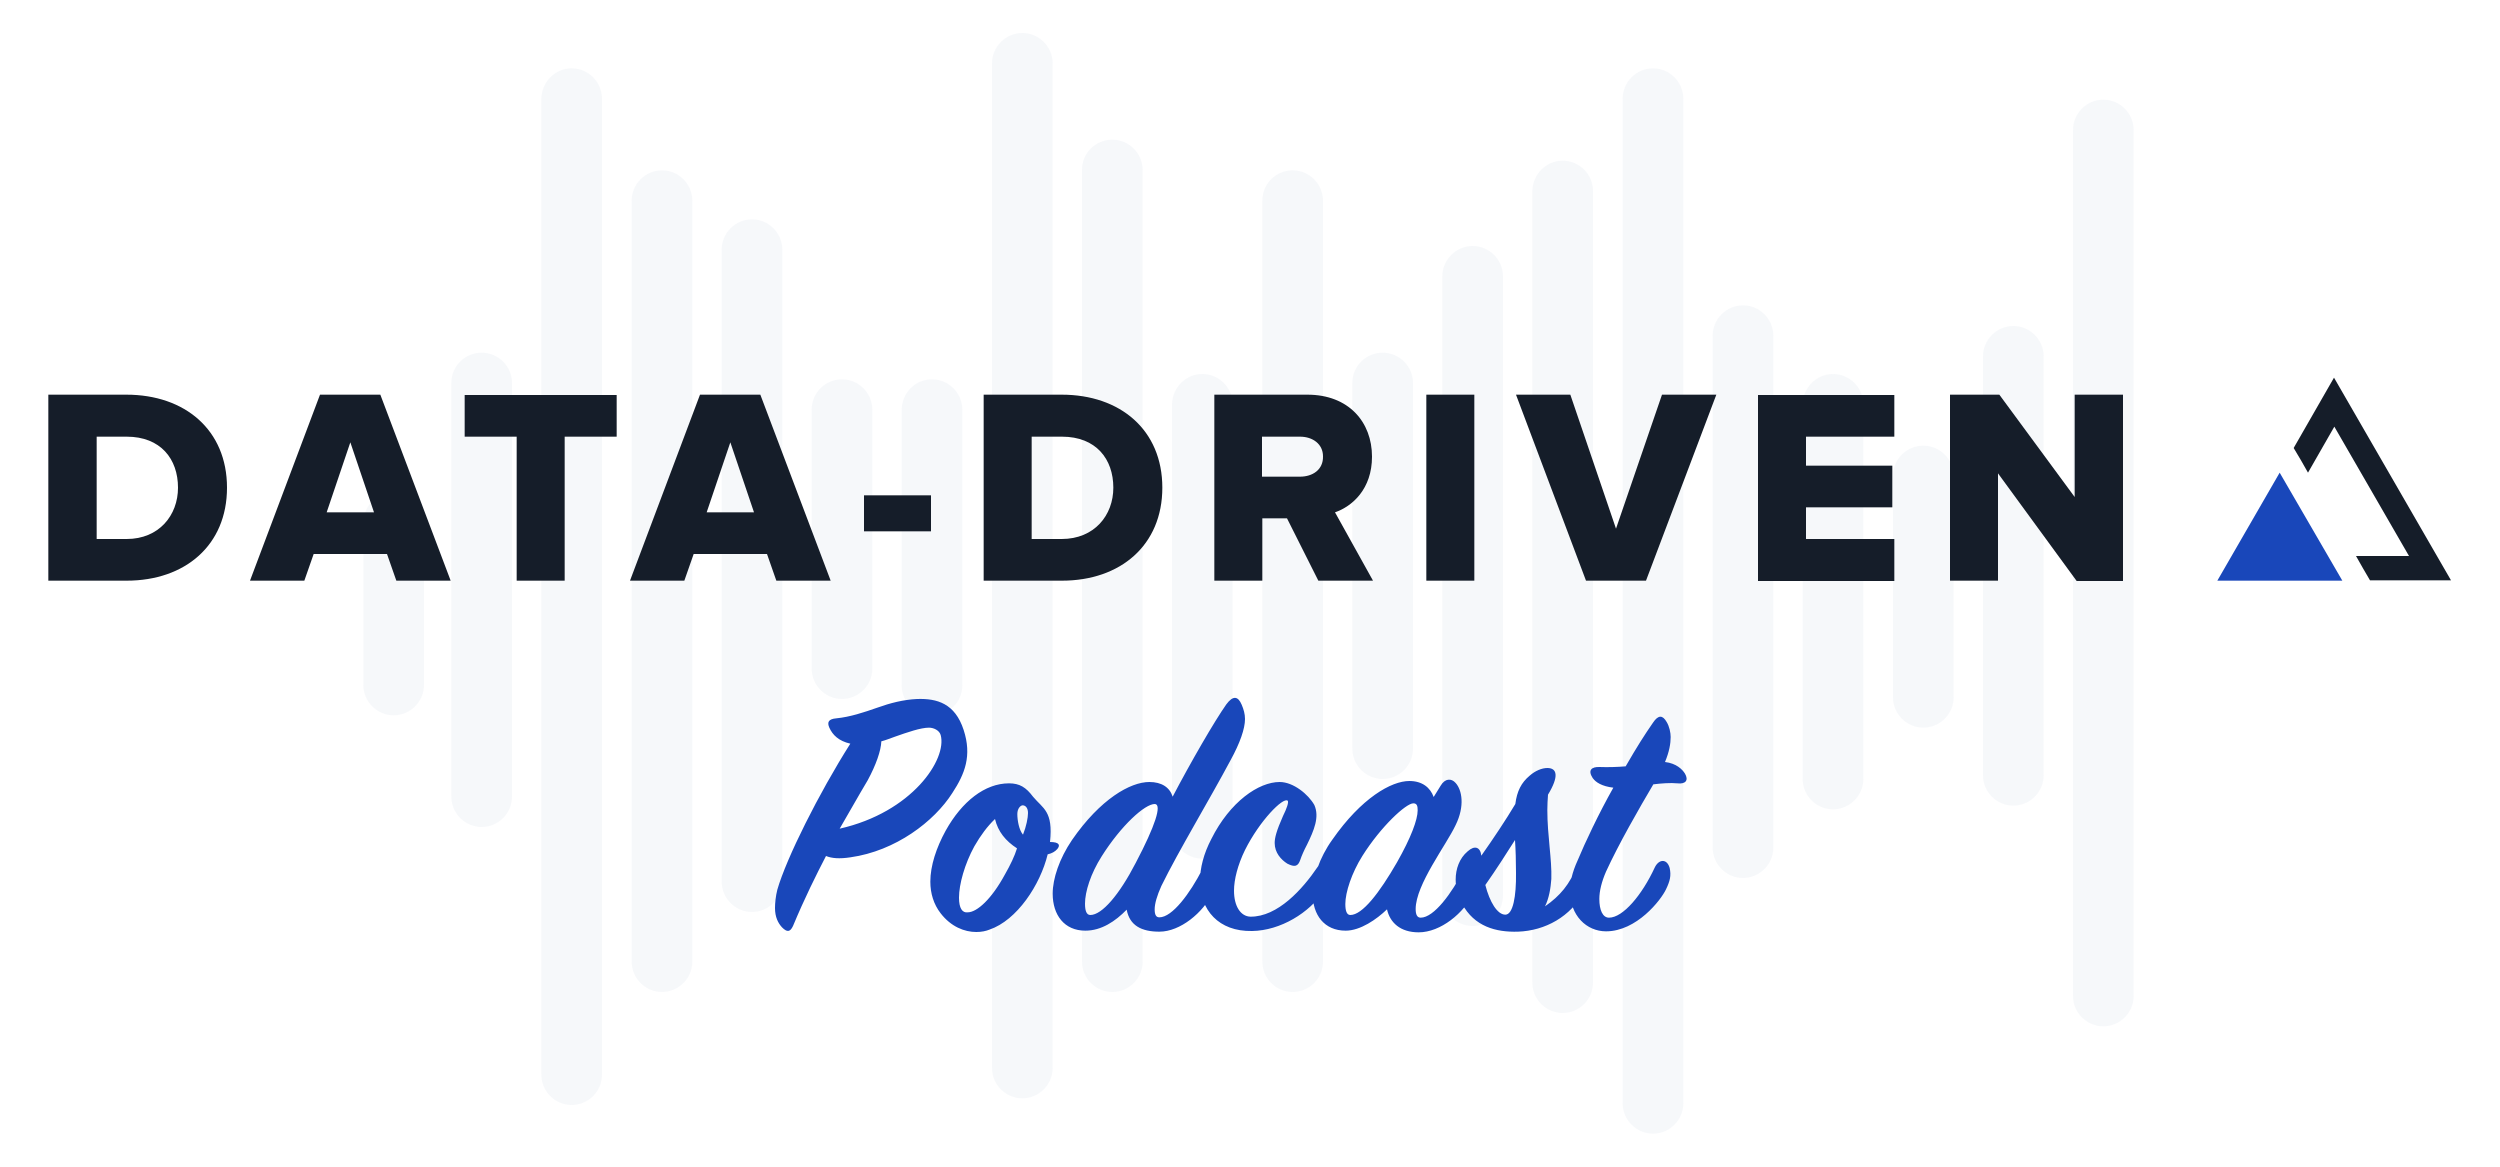 <?xml version="1.0" encoding="utf-8"?>
<!-- Generator: Adobe Illustrator 26.1.0, SVG Export Plug-In . SVG Version: 6.00 Build 0)  -->
<svg version="1.1" id="Layer_1" xmlns="http://www.w3.org/2000/svg" xmlns:xlink="http://www.w3.org/1999/xlink" x="0px" y="0px"
	 viewBox="0 0 750 350" style="enable-background:new 0 0 750 350;" xml:space="preserve">
<style type="text/css">
	.st0{opacity:0.25;}
	.st1{fill:#DCE3EC;}
	.st2{fill:#151D29;}
	.st3{fill:#1947BA;}
</style>
<g class="st0">
	<path class="st1" d="M144.5,105.8L144.5,105.8c5,0,9.1,4.1,9.1,9.1V239c0,5-4.1,9.1-9.1,9.1l0,0c-5,0-9.1-4.1-9.1-9.1V114.9
		C135.4,109.8,139.5,105.8,144.5,105.8z"/>
	<path class="st1" d="M118.1,147.7L118.1,147.7c5,0,9.1,4.1,9.1,9.1v48.7c0,5-4.1,9.1-9.1,9.1l0,0c-5,0-9.1-4.1-9.1-9.1v-48.7
		C109,151.8,113.1,147.7,118.1,147.7z"/>
	<path class="st1" d="M171.5,20.5L171.5,20.5c5,0,9.1,4.1,9.1,9.1v292.8c0,5-4.1,9.1-9.1,9.1l0,0c-5,0-9.1-4.1-9.1-9.1V29.6
		C162.5,24.6,166.5,20.5,171.5,20.5z"/>
	<path class="st1" d="M198.6,51.1L198.6,51.1c5,0,9.1,4.1,9.1,9.1v228.3c0,5-4.1,9.1-9.1,9.1l0,0c-5,0-9.1-4.1-9.1-9.1V60.2
		C189.5,55.2,193.6,51.1,198.6,51.1z"/>
	<path class="st1" d="M225.6,65.8L225.6,65.8c5,0,9.1,4.1,9.1,9.1v189.6c0,5-4.1,9.1-9.1,9.1l0,0c-5,0-9.1-4.1-9.1-9.1V74.9
		C216.5,69.9,220.6,65.8,225.6,65.8z"/>
	<path class="st1" d="M252.6,113.8L252.6,113.8c5,0,9.1,4.1,9.1,9.1v77.7c0,5-4.1,9.1-9.1,9.1l0,0c-5,0-9.1-4.1-9.1-9.1v-77.7
		C243.5,117.8,247.6,113.8,252.6,113.8z"/>
	<path class="st1" d="M279.6,113.8L279.6,113.8c5,0,9.1,4.1,9.1,9.1v82.7c0,5-4.1,9.1-9.1,9.1l0,0c-5,0-9.1-4.1-9.1-9.1v-82.7
		C270.6,117.8,274.6,113.8,279.6,113.8z"/>
	<path class="st1" d="M306.7,9.9L306.7,9.9c5,0,9.1,4.1,9.1,9.1v301.4c0,5-4.1,9.1-9.1,9.1l0,0c-5,0-9.1-4.1-9.1-9.1V19
		C297.6,14,301.7,9.9,306.7,9.9z"/>
	<path class="st1" d="M333.7,41.9L333.7,41.9c5,0,9.1,4.1,9.1,9.1v237.5c0,5-4.1,9.1-9.1,9.1l0,0c-5,0-9.1-4.1-9.1-9.1V50.9
		C324.6,45.9,328.7,41.9,333.7,41.9z"/>
	<path class="st1" d="M360.7,112.2L360.7,112.2c5,0,9.1,4.1,9.1,9.1v127.2c0,5-4.1,9.1-9.1,9.1l0,0c-5,0-9.1-4.1-9.1-9.1V121.3
		C351.7,116.3,355.7,112.2,360.7,112.2z"/>
	<path class="st1" d="M387.8,51.1L387.8,51.1c5,0,9.1,4.1,9.1,9.1v228.3c0,5-4.1,9.1-9.1,9.1l0,0c-5,0-9.1-4.1-9.1-9.1V60.2
		C378.7,55.2,382.7,51.1,387.8,51.1z"/>
	<path class="st1" d="M414.8,105.8L414.8,105.8c5,0,9.1,4.1,9.1,9.1v109.7c0,5-4.1,9.1-9.1,9.1l0,0c-5,0-9.1-4.1-9.1-9.1V114.9
		C405.7,109.8,409.8,105.8,414.8,105.8z"/>
	<path class="st1" d="M441.8,73.8L441.8,73.8c5,0,9.1,4.1,9.1,9.1v185.8c0,5-4.1,9.1-9.1,9.1l0,0c-5,0-9.1-4.1-9.1-9.1V82.9
		C432.7,77.9,436.8,73.8,441.8,73.8z"/>
	<path class="st1" d="M468.8,48.2L468.8,48.2c5,0,9.1,4.1,9.1,9.1v237.5c0,5-4.1,9.1-9.1,9.1l0,0c-5,0-9.1-4.1-9.1-9.1V57.3
		C459.8,52.3,463.8,48.2,468.8,48.2z"/>
	<path class="st1" d="M495.9,20.5L495.9,20.5c5,0,9.1,4.1,9.1,9.1V331c0,5-4.1,9.1-9.1,9.1l0,0c-5,0-9.1-4.1-9.1-9.1V29.6
		C486.8,24.6,490.9,20.5,495.9,20.5z"/>
	<path class="st1" d="M522.9,91.6L522.9,91.6c5,0,9.1,4.1,9.1,9.1v153.6c0,5-4.1,9.1-9.1,9.1l0,0c-5,0-9.1-4.1-9.1-9.1V100.7
		C513.8,95.7,517.9,91.6,522.9,91.6z"/>
	<path class="st1" d="M549.9,112.2L549.9,112.2c5,0,9.1,4.1,9.1,9.1v112.4c0,5-4.1,9.1-9.1,9.1l0,0c-5,0-9.1-4.1-9.1-9.1V121.3
		C540.9,116.3,544.9,112.2,549.9,112.2z"/>
	<path class="st1" d="M577,133.7L577,133.7c5,0,9.1,4.1,9.1,9.1v66.4c0,5-4.1,9.1-9.1,9.1l0,0c-5,0-9.1-4.1-9.1-9.1v-66.4
		C567.9,137.8,571.9,133.7,577,133.7z"/>
	<path class="st1" d="M604,97.8L604,97.8c5,0,9.1,4.1,9.1,9.1v125.7c0,5-4.1,9.1-9.1,9.1l0,0c-5,0-9.1-4.1-9.1-9.1V106.9
		C594.9,101.9,599,97.8,604,97.8z"/>
	<path class="st1" d="M631,29.9L631,29.9c5,0,9.1,4.1,9.1,9.1v259.8c0,5-4.1,9.1-9.1,9.1l0,0c-5,0-9.1-4.1-9.1-9.1V39
		C621.9,34,626,29.9,631,29.9z"/>
</g>
<path class="st2" d="M38,174.2c17.5,0,30.1-10.6,30.1-27.9s-12.6-27.9-30.2-27.9H14.5v55.8H38z M38,161.7h-9V131h9
	c10.2,0,15.4,6.7,15.4,15.3C53.4,154.6,47.7,161.7,38,161.7z"/>
<path class="st2" d="M135.2,174.2l-21.1-55.8H96l-21,55.8h16.3l2.8-8h22l2.8,8H135.2z M112.2,153.7H98l7.1-21L112.2,153.7z"/>
<path class="st2" d="M169.4,174.2V131H185v-12.5h-45.6V131H155v43.2H169.4z"/>
<path class="st2" d="M249.2,174.2l-21.1-55.8H210l-21,55.8h16.3l2.8-8h22l2.8,8H249.2z M226.2,153.7H212l7.1-21L226.2,153.7z"/>
<path class="st2" d="M279.3,159.4v-10.8h-20.1v10.8H279.3z"/>
<path class="st2" d="M318.6,174.2c17.5,0,30.1-10.6,30.1-27.9s-12.6-27.9-30.2-27.9h-23.4v55.8H318.6z M318.5,161.7h-9V131h9.1
	c10.2,0,15.4,6.7,15.4,15.3C334,154.6,328.3,161.7,318.5,161.7z"/>
<path class="st2" d="M411.9,174.2l-11.4-20.5c5.2-1.8,11.1-7,11.1-16.7c0-10.4-7-18.6-19.4-18.6h-27.9v55.8h14.4v-18.7h7.4l9.4,18.7
	H411.9z M390,143h-11.4v-12H390c3.8,0,6.9,2.2,6.9,5.9C397,140.9,393.8,143,390,143z"/>
<path class="st2" d="M442.3,174.2v-55.8h-14.4v55.8H442.3z"/>
<path class="st2" d="M493.8,174.2l21.1-55.8h-16.3l-13.8,40.2l-13.7-40.2h-16.3l21,55.8H493.8z"/>
<path class="st2" d="M568.3,174.2v-12.5h-26.5v-9.5h25.9v-12.5h-25.9V131h26.5v-12.5h-40.9v55.8h40.9V174.2z"/>
<path class="st2" d="M636.9,174.2v-55.8h-14.5v30.7l-22.6-30.7H585v55.8h14.4V142l23.6,32.3h13.9V174.2z"/>
<path class="st3" d="M260.3,234.1c2.5-4.6,4-8.9,4.1-11.7c1.5-0.4,2.4-0.8,4.1-1.4c3.7-1.3,7.7-2.7,10.2-2.7c1.4,0,3.1,0.8,3.5,2.2
	c2,7.3-8.6,23.2-30.3,28.1C258.2,237.7,259.3,235.7,260.3,234.1z M232.5,272.4c0,2.7,0.9,4.5,2.1,5.8c1.5,1.5,2.4,1.5,3.3-0.4
	c3.5-8.4,7-15.4,9.9-21c1.7,0.7,4,0.9,7.3,0.4c13.6-1.9,25.2-10.8,30.6-19.3c3.8-5.8,5.9-11.2,3.4-18.9c-2.6-8-8-9.5-14-9.3
	c-4.1,0.2-8,1.2-11.9,2.6c-4,1.4-8.2,2.8-12.3,3.2c-2.4,0.2-2.8,1.2-2.1,2.8c1,2.2,2.8,4,6.3,4.8c-9.4,14.8-19.2,34.4-21.9,43.8
	C232.7,268.9,232.5,270.9,232.5,272.4z M317.2,254.7c0.9-1.1,0.7-2.1-2.2-2.1c1-9.3-2.1-10-5.1-13.6c-2.1-2.8-4-4-7.2-4
	c-7.2,0-14.1,5.4-19,14.2c-2.8,5.1-4.6,10.5-4.6,15.3c0,3.5,1,6.8,3.1,9.5c3.1,4,7.1,5.6,10.7,5.6c1.6,0,2.9-0.3,3.9-0.7
	c8.3-2.8,15.3-13.5,17.5-22.6C315.6,256,316.5,255.5,317.2,254.7z M306.9,250.4c-1.2-1.4-1.7-4.3-1.7-6.2c0-1.7,1-2.6,1.6-2.6
	c0.8,0,1.6,0.7,1.6,2.3C308.4,245.3,307.9,247.9,306.9,250.4z M287.7,269.3c0-4,1.7-10.1,4.6-15.4c1.9-3.3,3.9-6,6.2-8.2
	c0.9,3.8,3.2,6.6,6.6,8.8c-0.7,2.3-2,5-3.6,7.8c-4,7.4-8.4,11.4-11.2,11.4C288.7,273.9,287.7,272.5,287.7,269.3z M369.2,228
	c2.8-5.1,4.3-9.4,4.3-12.3c0-1.5-0.4-2.9-1-4.3c-1.1-2.6-2.6-2.8-4.6-0.1c-3.6,5.1-10.7,17.4-16.1,27.7c-0.9-2.8-3.3-4.4-7-4.4
	c-5.7,0-14.7,5.1-23.2,17.4c-3.8,5.6-5.8,11.6-5.8,16.1c0,6.4,3.5,11.1,9.8,11.1c4.8,0,9-2.8,12.4-6.3c0.9,4.8,4.5,6.6,9.8,6.6
	c6.3,0,13.1-5.7,16-11.6c1.4-3.1,1-6.1,0.4-7.1c-1-2-2.4-2.1-3.5,0c-3.7,7.2-9,14.4-12.9,14.4c-1,0-1.4-0.8-1.4-2.4
	c0-1.7,0.7-4.1,2-7C353.6,255.2,362.8,240,369.2,228z M340.7,258.9c-4.9,9.5-10.1,15.6-13.6,15.6c-1.2,0-1.6-1.4-1.6-3.4
	c0-3.6,1.7-9,5-14.2c5.8-9.2,13-15.8,16-15.7C348.6,241.4,346.6,247.7,340.7,258.9z M383.9,234.6c-6.3,0-14.9,5.9-20.5,17.1
	c-2.3,4.4-3.4,8.7-3.4,12.6c0,8.7,5.6,15.2,15.6,15c8.5-0.1,17.3-5.5,21.5-12c2-3.1,2-5.9,1.4-7.3c-0.7-1.9-2.3-1.4-3.3,0.2
	c-4.4,6.5-11.9,14.9-20.1,14.8c-2.9-0.1-4.9-3.1-4.9-7.8c0-3.3,1.1-7.7,3.3-12.2c4.4-8.8,11.4-15.9,12.8-14.8
	c0.4,0.4-0.3,2.4-1.4,4.6c-2,4.5-2.5,6.6-2.5,8.1c0,2.9,1.9,5,3.8,6.2c2.2,1.1,3.2,0.9,3.9-1.2c0.4-1.2,1.1-2.8,2-4.5
	c2.1-4.3,3.8-8.3,2.2-11.9C392.5,238.3,388,234.6,383.9,234.6z M399.7,251.9c-3.9,5.4-5.9,11.6-5.9,16.2c0,6.4,3.5,11.1,9.9,11.1
	c4.4,0,9.3-3.4,12.4-6.4c0.9,4,4,6.9,9.5,6.9c6.6,0,13.6-5.8,16.5-11.8c1.5-3.2,0.9-6.1,0.4-7.1c-1.1-2.3-2.1-2.2-3.3,0
	c-3.6,7.1-9,14.5-13,14.5c-1.1,0-1.5-1-1.5-2.6c0-7.3,9.2-19.2,12-25.2c2.8-5.7,1.9-10.5,0-12.6c-1.3-1.5-3.2-1.4-4.5,0.8l-2.1,3.4
	c-1-2.8-3.4-4.8-7.3-4.8C417.4,234.3,408.4,239.4,399.7,251.9z M405.1,274.5c-1.1,0-1.5-1.3-1.5-3.3c0-3.5,1.9-9.3,5.1-14.4
	c5.6-8.9,13.1-15.8,15.3-15.8c1.1,0,1.3,0.8,1.3,2.1c0,2.8-2,8.2-6.2,15.6C413.8,267.9,408.7,274.5,405.1,274.5z M451.6,274.4
	c-2.4,0-4.7-3.8-6-8.9c3.3-4.7,6.3-9.4,8.9-13.5c0.2,2.9,0.3,6.4,0.3,9.9C454.9,268.9,453.9,274.4,451.6,274.4z M436.7,263.9
	c0,2.5,0.7,5.1,1.9,7.2c3.7,6.9,10.2,8.6,16.8,8.4c8.2-0.3,15.8-4.5,19.9-12.1c2-3.4,1.6-6.4,1.1-7.5c-0.8-1.7-2.4-2.5-3.4,0
	c-2,5.3-5,8.9-9.5,12c1.2-2.4,1.7-5.4,1.9-8.2c0.2-5.9-1.2-13-1.2-20.7c0-1.4,0.1-3.3,0.2-4.6c3.4-5.6,2.7-8-0.2-8
	c-1.6,0-3.6,0.8-5.3,2.3c-2.5,2.1-3.8,4.6-4.3,8.5c-2.8,4.7-6.6,10.4-10.2,15.5c-0.3-2.6-2-3.2-4.1-1.3
	C437.8,257.5,436.7,260.7,436.7,263.9z M471,267.2c0,7.5,5,12.2,10.8,12.2c9.2,0,16.5-9.4,18-12.6c1.2-2.5,1.6-4.1,1.1-6.4
	c-0.8-2.9-3.3-2.7-4.5-0.1c-3.8,8.2-9.5,15-13.7,15c-1.9,0-2.9-2.3-2.9-5.6c0-2.4,0.7-5.2,2-8.2c3.8-8.3,10-19.1,14.2-26.2
	c2.4-0.3,5.2-0.5,7.2-0.3c2.6,0.3,3.4-1,2.3-2.9c-0.8-1.3-2.6-3.1-6-3.5c1.3-3.1,1.7-5.6,1.7-7.5c0-1.3-0.4-3.2-1.2-4.5
	c-1.2-2.1-2.5-2.2-4.1,0.2c-2.5,3.6-4.8,7.2-8.2,13.1c-2.4,0.2-5.3,0.3-7.8,0.2s-3.6,1-2.1,3.3c0.9,1.3,2.8,2.5,6.2,2.9
	c-4.4,7.8-8.5,16.5-10.7,21.8C471.6,261.8,471,264.8,471,267.2z"/>
<path class="st3" d="M683.9,141.8l-18.7,32.4h37.5L683.9,141.8z"/>
<path class="st2" d="M690.3,138.1l2.1,3.7l7.9-13.8l22.4,38.8h-15.9l2.1,3.7l2.1,3.6h24.3l-35.1-60.8l-12.1,21.1L690.3,138.1z"/>
</svg>
